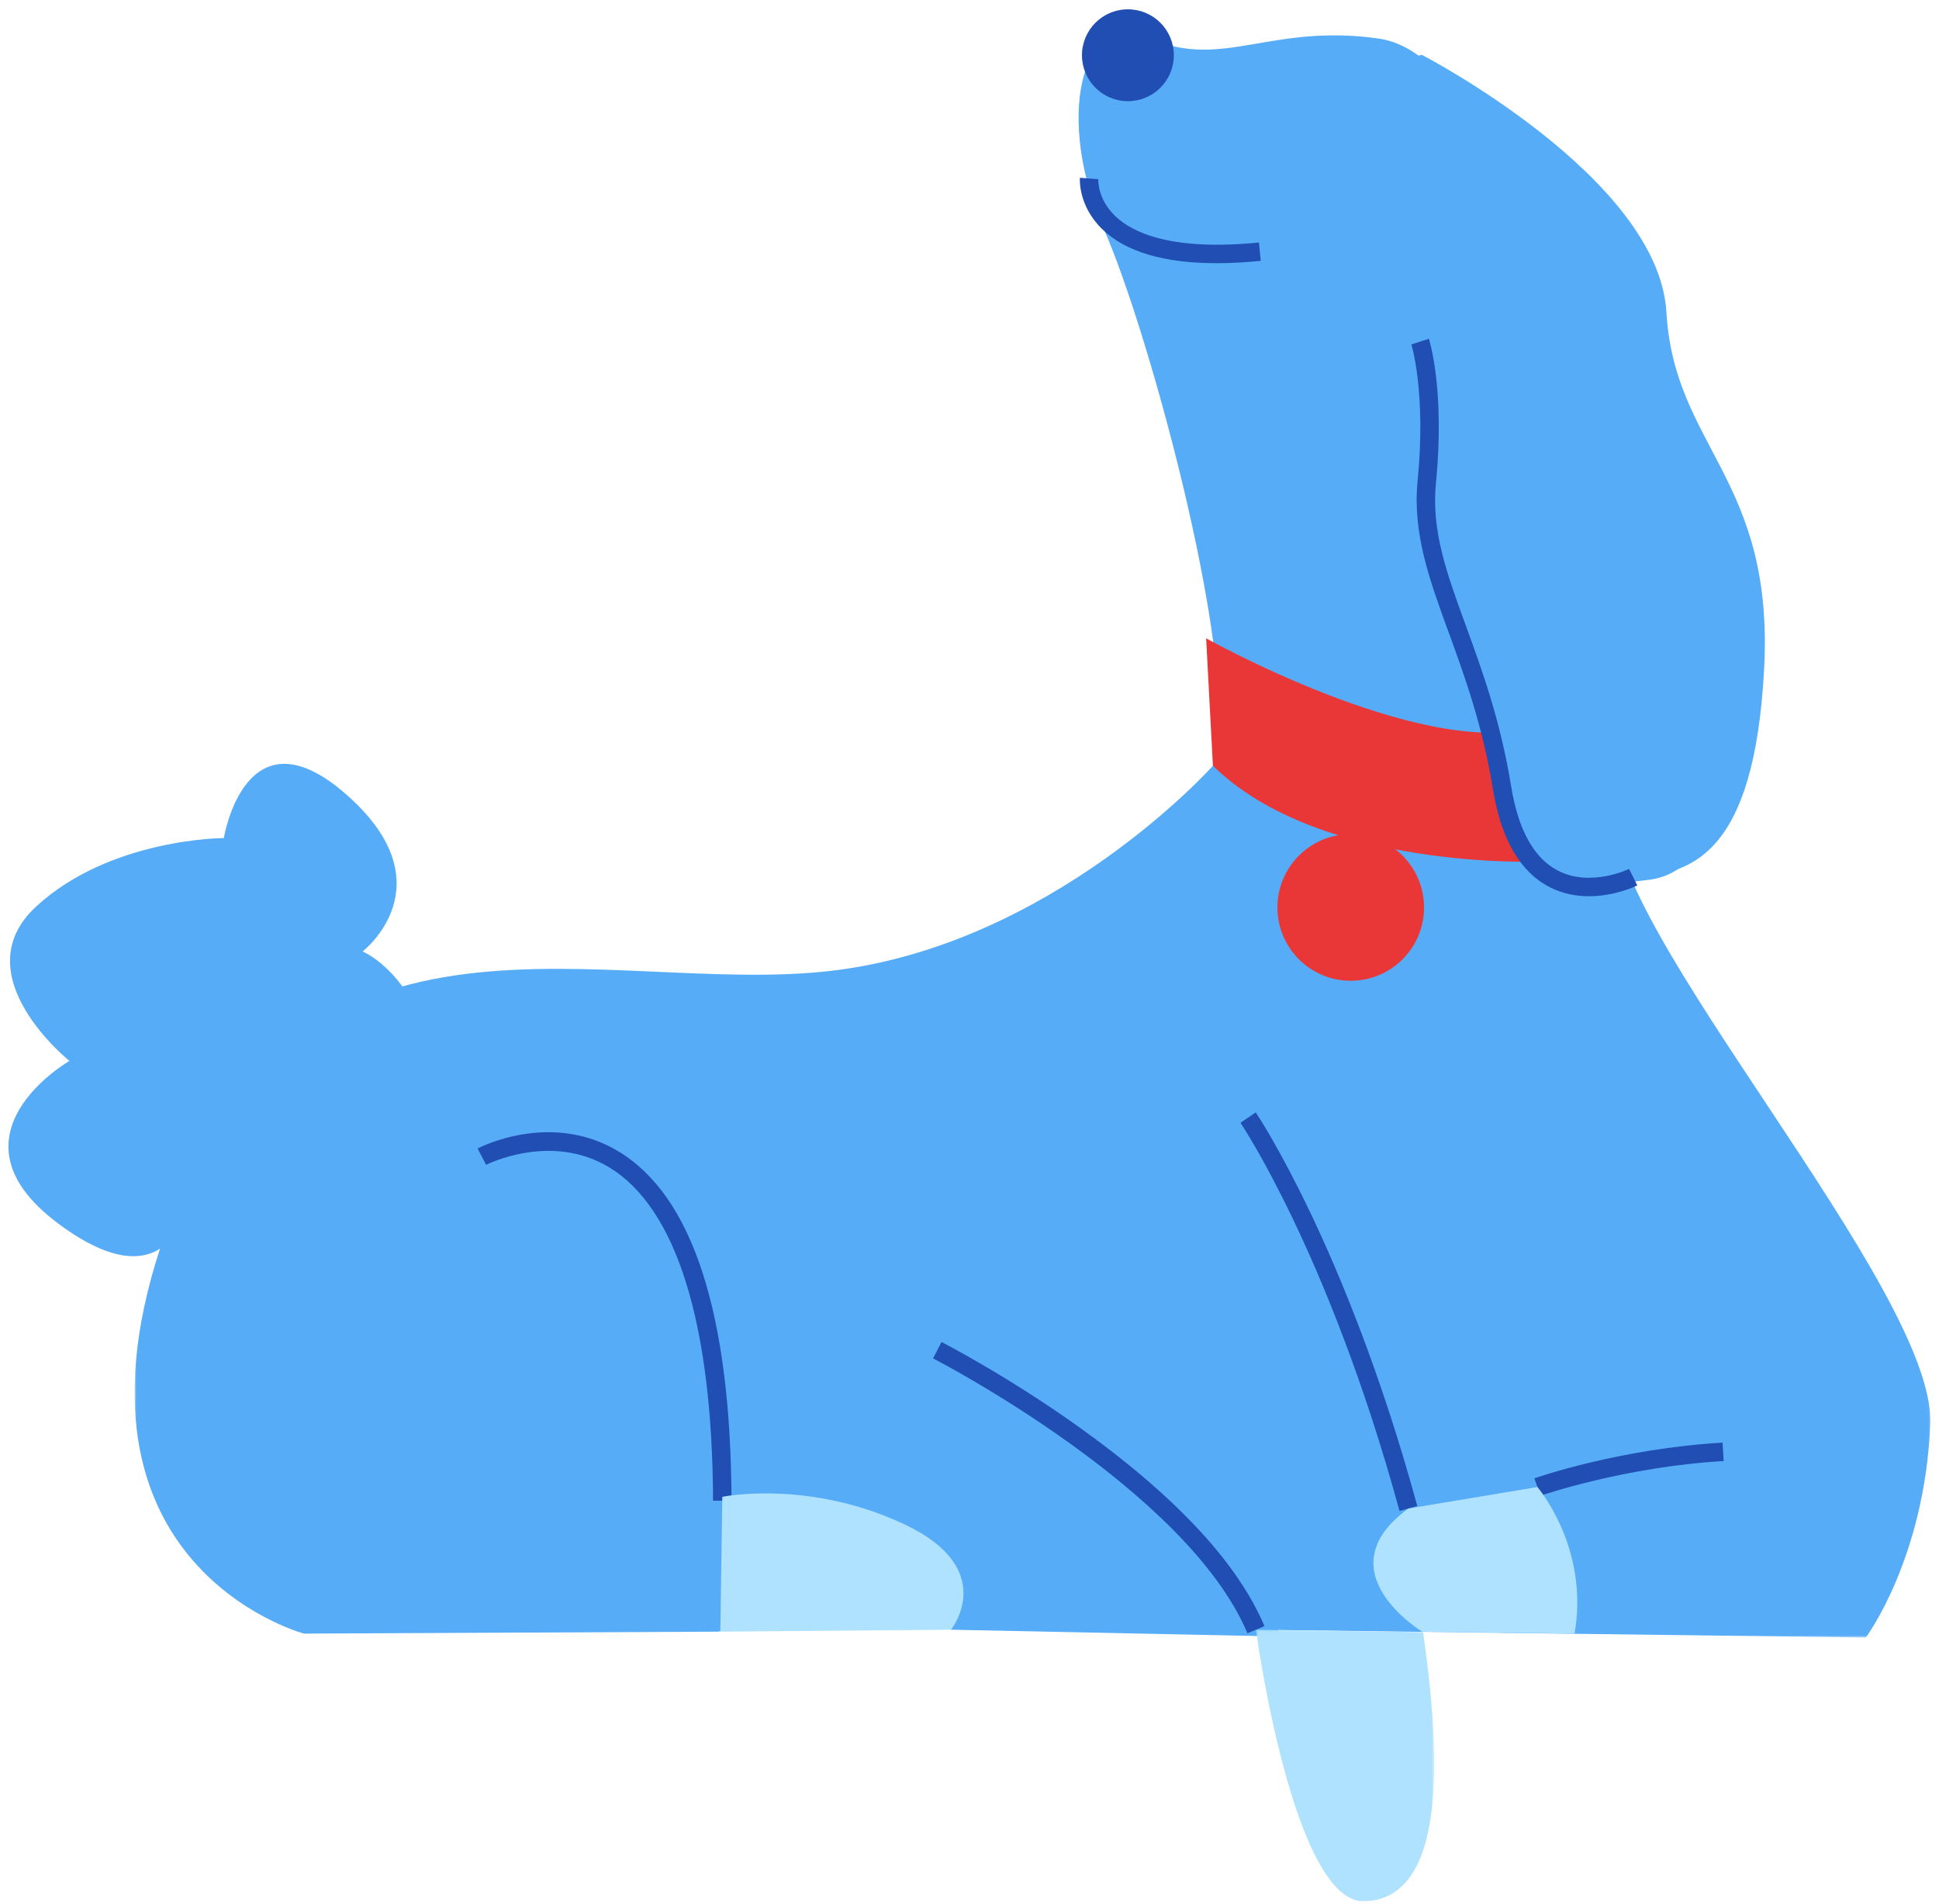 <svg width="841.32px" height="826.043px" viewBox="358.34 264.957 841.32 826.043" fill="none" xmlns="http://www.w3.org/2000/svg"><g id="Pet/Dog 1"><g id="Animal"><path id="Fill 1" fill-rule="evenodd" clip-rule="evenodd" d="M440.91 783.754C440.91 783.754 434.258 833.864 383.369 795.698C332.48 757.531 388.458 725.302 388.458 725.302C388.458 725.302 341.809 687.983 374.039 658.298C406.268 628.613 455.461 628.613 455.461 628.613C455.461 628.613 464.791 570.94 508.893 609.954C552.997 648.969 515.679 677.806 515.679 677.806C515.679 677.806 527.056 682.54 536.21 697.984C545.364 713.428 440.91 783.754 440.91 783.754" fill="#56ACF6"/><g id="Group 5"><mask id="mask0_406_32042" style="mask-type:luminance" maskUnits="userSpaceOnUse" x="416" y="279" width="780" height="697"><path id="Clip 4" fill-rule="evenodd" clip-rule="evenodd" d="M416.738 279.461H1195.92V975.503H416.738V279.461Z" fill="white"/></mask><g mask="url(#mask0_406_32042)"><path id="Fill 3" fill-rule="evenodd" clip-rule="evenodd" d="M884.623 597.231C884.623 597.231 815.075 675.26 718.387 686.286C621.698 697.312 489.388 643.031 432.562 793.152C375.736 943.274 490.236 973.807 490.236 973.807L670.042 972.959L766.73 946.666L822.708 890.689C822.708 890.689 876.989 913.589 903.282 972.111L1167.9 975.503C1167.9 975.503 1193.35 941.577 1195.89 883.055C1198.43 824.534 1054.25 666.779 1059.34 617.586C1064.43 568.394 1060.19 492.061 1044.07 443.717C1027.96 395.373 1003.36 288.507 956.715 281.722C910.067 274.936 888.863 295.292 857.482 281.722C826.101 268.151 816.771 318.192 837.127 363.991C857.482 409.791 898.193 560.761 884.623 597.231" fill="#56ACF6"/></g></g><path id="Fill 6" fill-rule="evenodd" clip-rule="evenodd" d="M881.672 541.93C881.672 541.93 972.828 592.991 1022.02 581.117L1027.11 638.791C1027.11 638.791 931.269 643.032 884.621 597.232L881.672 541.93Z" fill="#E93737"/><path id="Fill 8" fill-rule="evenodd" clip-rule="evenodd" d="M976.22 658.722C976.22 676.288 961.98 690.527 944.414 690.527C926.849 690.527 912.609 676.288 912.609 658.722C912.609 641.156 926.849 626.917 944.414 626.917C961.98 626.917 976.22 641.156 976.22 658.722" fill="#E93737"/><path id="Fill 10" fill-rule="evenodd" clip-rule="evenodd" d="M982.159 296.989C982.159 296.989 1069.52 394.526 1083.94 452.199C1098.35 509.873 1128.3 640.311 1073.47 646.76C1018.63 653.209 1022.87 658.298 1004.21 572.636C985.552 486.973 957.563 419.122 968.589 389.437C979.615 359.752 953.465 290.815 982.159 296.989" fill="#56ACF6"/><path id="Fill 12" fill-rule="evenodd" clip-rule="evenodd" d="M867.66 288.931C867.66 299.939 858.736 308.862 847.728 308.862C836.721 308.862 827.797 299.939 827.797 288.931C827.797 277.923 836.721 269 847.728 269C858.736 269 867.66 277.923 867.66 288.931" fill="#204EB2"/><path id="Fill 14" fill-rule="evenodd" clip-rule="evenodd" d="M770.971 972.111L913.519 975.051L894.8 883.056L770.971 883.904C770.971 883.904 746.374 955.996 770.971 972.111" fill="#56ACF6"/><path id="Fill 16" fill-rule="evenodd" clip-rule="evenodd" d="M886.236 379.158C863.262 379.158 846.558 374.17 836.446 364.259C826.09 354.109 826.867 342.58 826.906 342.094L834.881 342.721L830.893 342.408L834.883 342.688C834.862 343.033 834.453 351.232 842.216 358.712C849.794 366.012 866.762 373.93 904.584 370.189L905.371 378.15C898.575 378.822 892.195 379.158 886.236 379.158" fill="#204EB2"/><path id="Fill 18" fill-rule="evenodd" clip-rule="evenodd" d="M667.739 916.15C667.419 839.131 651.823 789.101 622.638 771.468C597.296 756.156 569.549 770.261 569.269 770.405L565.559 763.318C566.848 762.642 597.444 746.968 626.687 764.567C658.897 783.952 675.401 834.941 675.739 916.117L667.739 916.15Z" fill="#204EB2"/><path id="Fill 20" fill-rule="evenodd" clip-rule="evenodd" d="M965.576 920.579C949.915 863.152 931.987 820.413 919.706 794.671C906.399 766.779 896.671 752.281 896.574 752.138L903.201 747.657C903.605 748.255 913.277 762.649 926.821 791.005C939.273 817.077 957.444 860.355 973.295 918.474L965.576 920.579Z" fill="#204EB2"/><path id="Fill 22" fill-rule="evenodd" clip-rule="evenodd" d="M1026.73 913.974L1024.1 906.42C1025.61 905.893 1061.6 893.484 1105.76 890.937L1106.22 898.924C1063.23 901.404 1027.09 913.849 1026.73 913.974" fill="#204EB2"/><path id="Fill 24" fill-rule="evenodd" clip-rule="evenodd" d="M899.594 973.663C873.323 911.27 764.309 854.949 763.211 854.387L766.854 847.265C767.134 847.408 795.253 861.862 826.304 884.041C868.281 914.025 895.419 943.133 906.967 970.559L899.594 973.663Z" fill="#204EB2"/><g id="Group 28"><mask id="mask1_406_32042" style="mask-type:luminance" maskUnits="userSpaceOnUse" x="903" y="972" width="78" height="119"><path id="Clip 27" fill-rule="evenodd" clip-rule="evenodd" d="M903.281 972.111H980.618V1090.02H903.281V972.111Z" fill="white"/></mask><g mask="url(#mask1_406_32042)"><path id="Fill 26" fill-rule="evenodd" clip-rule="evenodd" d="M903.281 972.111C903.281 972.111 919.395 1091.7 950.777 1090C982.158 1088.31 985.519 1040.37 975.781 973.162L903.281 972.111Z" fill="#AEE2FF"/></g></g><path id="Fill 29" fill-rule="evenodd" clip-rule="evenodd" d="M1025.41 910.196C1025.41 910.196 1048.09 936.51 1041.53 973.807L975.374 972.959C975.374 972.959 932.119 946.666 969.437 919.526L1025.41 910.196Z" fill="#AEE2FF"/><path id="Fill 31" fill-rule="evenodd" clip-rule="evenodd" d="M670.891 972.959L770.972 972.111C770.972 972.111 792.175 945.818 750.617 926.311C709.057 906.804 671.739 914.437 671.739 914.437L670.891 972.959Z" fill="#AEE2FF"/><path id="Fill 33" fill-rule="evenodd" clip-rule="evenodd" d="M975.306 288.771C975.306 288.771 1078 341.941 1081.39 400.463C1084.79 458.984 1128.04 472.555 1123.8 554.825C1119.56 637.095 1091.43 644.097 1066.9 645.685C1042.38 647.272 1041.53 509.025 1041.53 509.025C1041.53 509.025 926.045 297.516 975.306 288.771" fill="#56ACF6"/><path id="Fill 35" fill-rule="evenodd" clip-rule="evenodd" d="M1047.79 653.846C1042.37 653.846 1036.45 652.837 1030.7 649.883C1017.89 643.298 1009.61 628.994 1006.1 607.371C1001.6 579.644 993.773 558.19 986.87 539.261C978.465 516.213 971.205 496.308 973.429 473.68C977.204 435.264 970.78 414.608 970.715 414.404L978.334 411.965C978.621 412.863 985.326 434.417 981.39 474.462C979.345 495.277 985.982 513.478 994.386 536.52C1001.41 555.782 1009.37 577.614 1014 606.089C1017.08 625.067 1023.93 637.407 1034.36 642.767C1048.58 650.072 1065.03 642.074 1065.19 641.992L1068.75 649.159C1068.19 649.434 1059.11 653.846 1047.79 653.846" fill="#204EB2"/></g></g></svg>